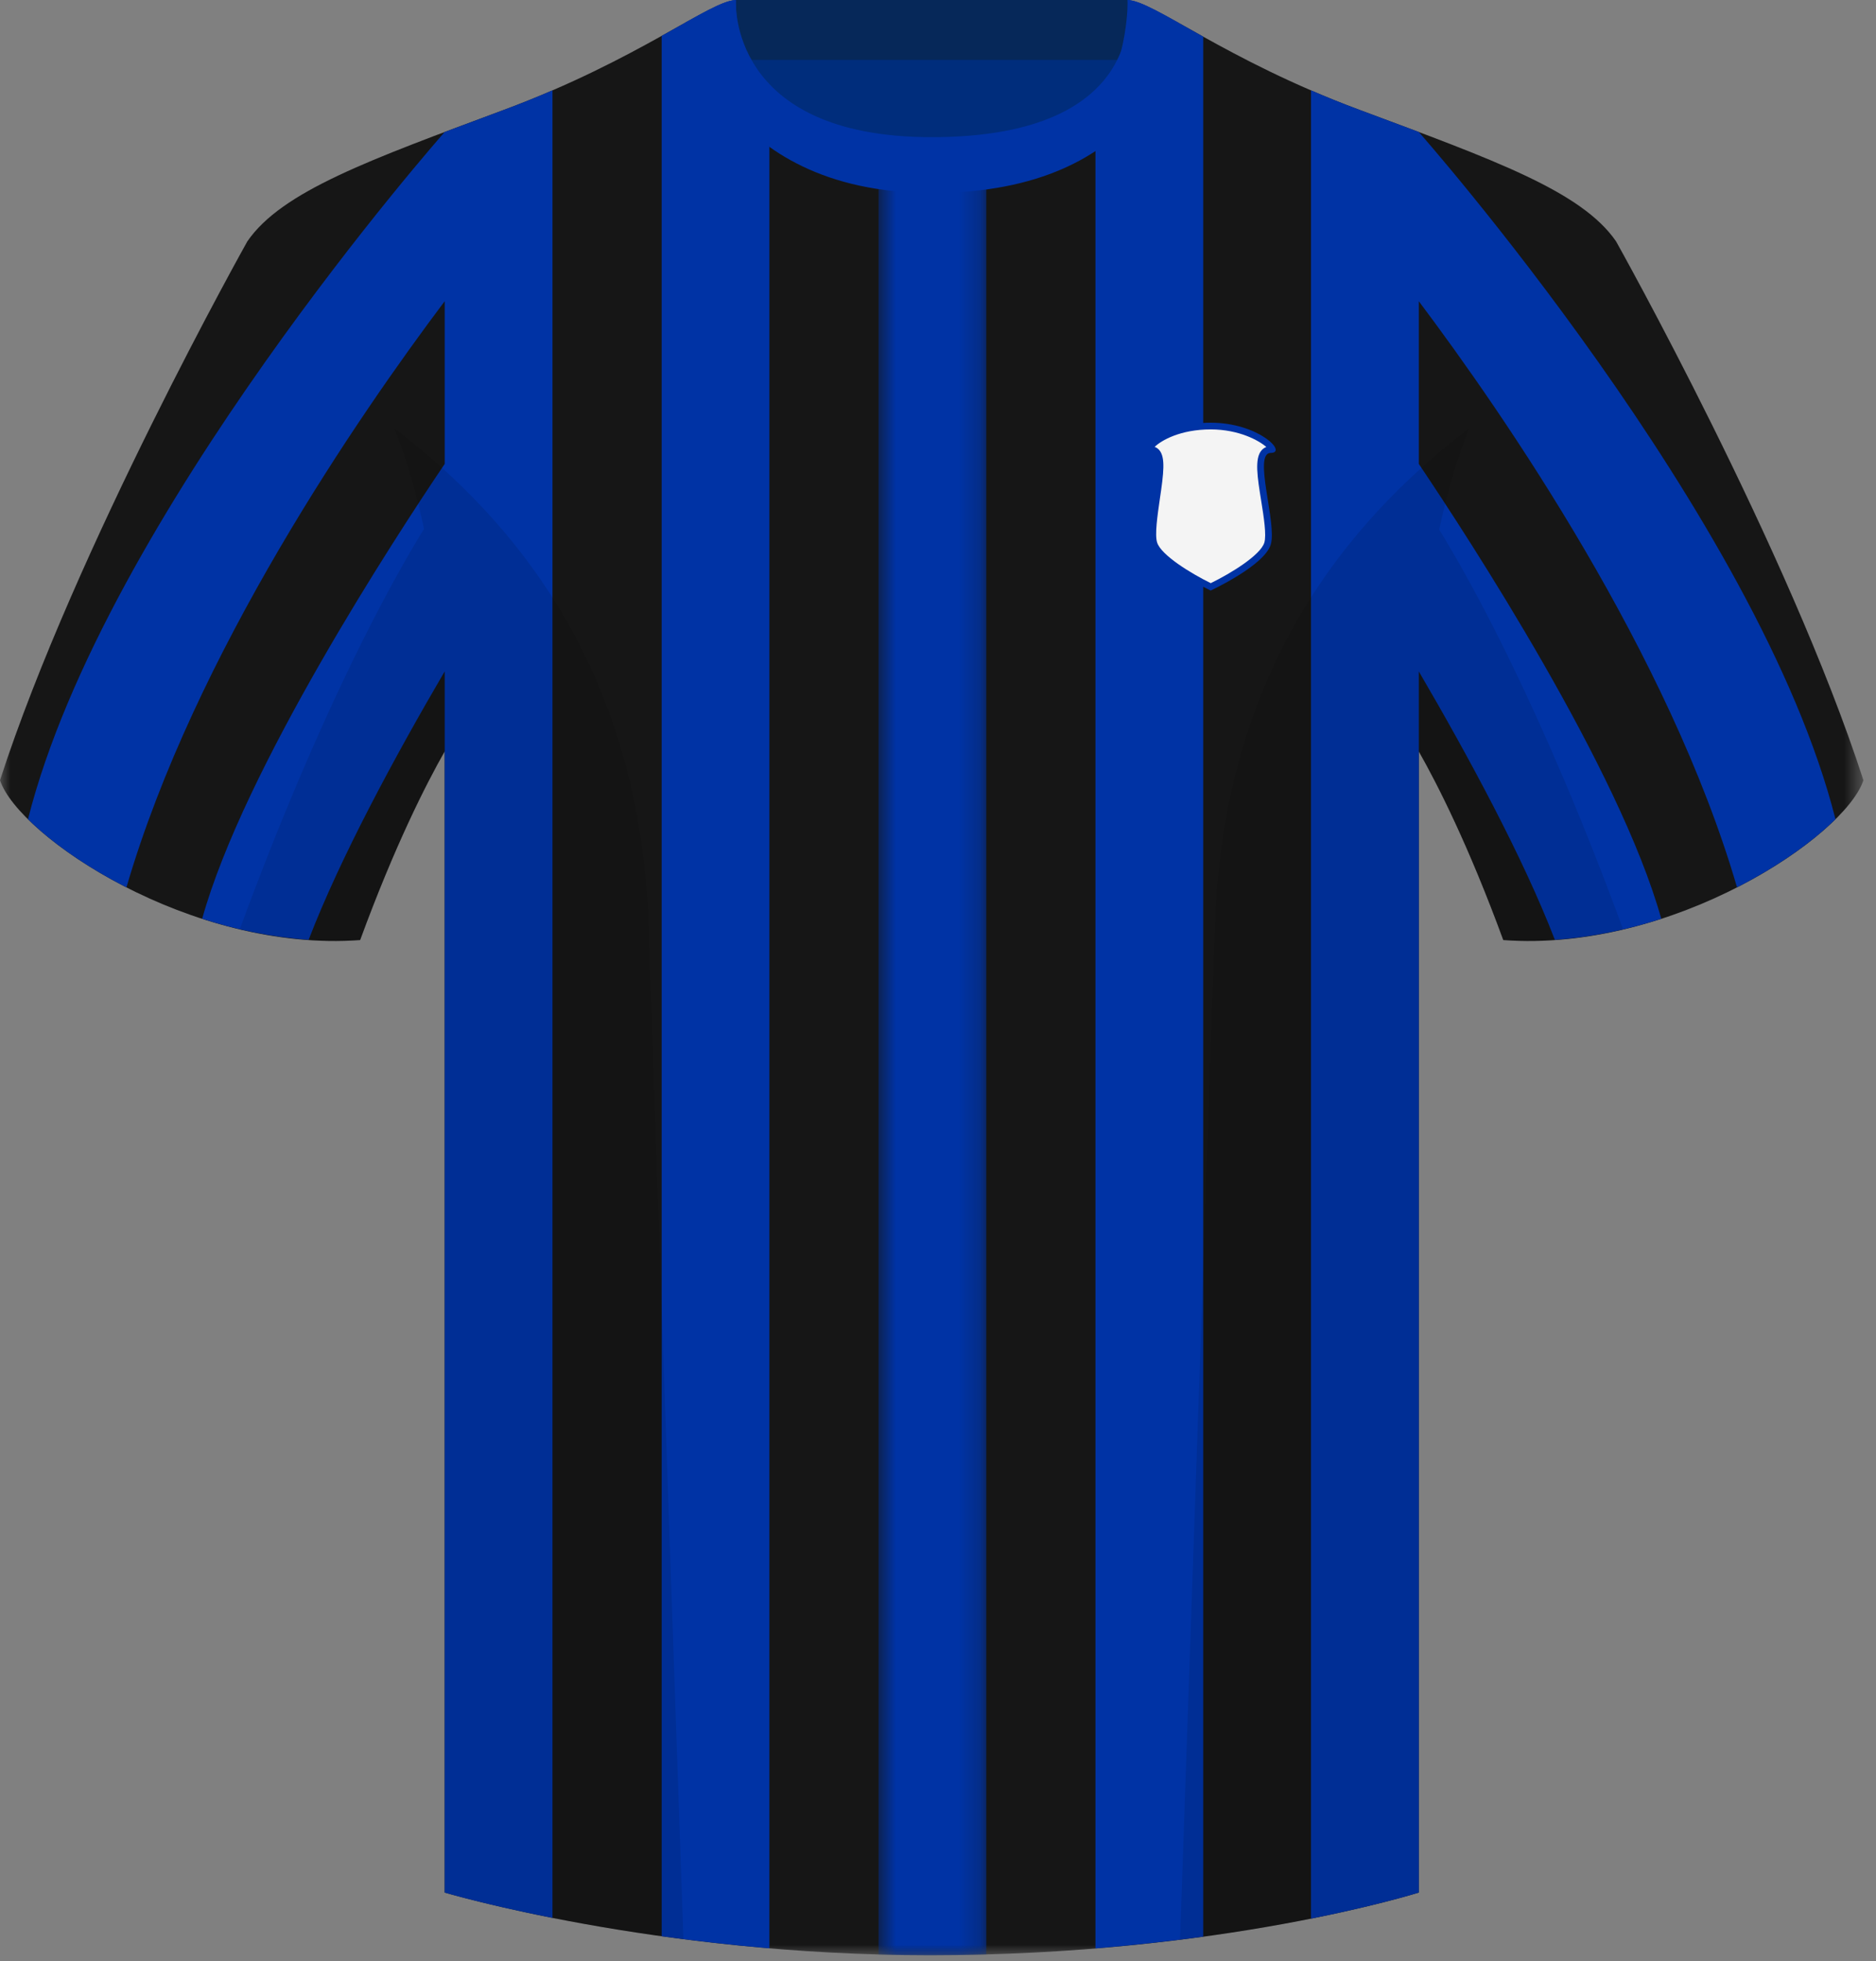 <?xml version="1.0" encoding="UTF-8"?>
<svg width="89px" height="93px" viewBox="0 0 89 93" version="1.1" xmlns="http://www.w3.org/2000/svg" xmlns:xlink="http://www.w3.org/1999/xlink">
    <rect x="0" y="0" width="89" height="93" fill="#808080" stroke="none"/>
    <!-- Generator: Sketch 46.1 (44463) - http://www.bohemiancoding.com/sketch -->
    <title>blauwzwart</title>
    <desc>Created with Sketch.</desc>
    <defs>
        <polygon id="path-1" points="88.403 93 0 93 0 0.293 88.403 0.293"></polygon>
        <polygon id="path-3" points="5.792 86 0.679 86 0.679 0.294 5.792 0.294 5.792 86"></polygon>
    </defs>
    <g id="Page-1" stroke="none" stroke-width="1" fill="none" fill-rule="evenodd">
        <g id="blauwzwart" transform="translate(0, -1)">
            <polygon id="Fill-1" fill="#002D7C" points="34.879 19.237 53.65 19.237 53.65 1.777 34.879 1.777"></polygon>
            <polygon id="Fill-2" fill="#062859" points="34.852 3.839 53.585 3.839 53.585 0.999 34.852 0.999"></polygon>
            <g id="Group-28" transform="translate(0, 0.713)">
                <g id="Group-5">
                    <mask id="mask-2" fill="white">
                        <use xlink:href="#path-1"></use>
                    </mask>
                    <g id="Clip-4"></g>
                    <path d="M76.668,11.732 L76.668,11.732 C75.032,9.355 70.873,7.87 64.483,5.492 C58.097,3.115 54.68,0.293 53.489,0.293 C53.489,0.293 54.803,8.219 44.202,8.219 C34.164,8.219 34.914,0.293 34.914,0.293 C33.726,0.293 30.309,3.115 23.92,5.492 C17.53,7.87 13.37,9.355 11.735,11.732 L11.736,11.732 L11.735,11.732 C11.735,11.732 3.564,26.292 0,37.286 C0.892,39.961 9.063,45.458 17.086,44.863 C18.73,40.384 20.205,37.488 21.097,35.916 L21.097,90.029 C21.097,90.029 31.051,93 44.125,93 C57.94,93 67.308,90.029 67.308,90.029 L67.308,35.916 C68.2,37.488 69.674,40.384 71.317,44.863 C79.342,45.458 87.514,39.961 88.403,37.286 C84.84,26.292 76.668,11.732 76.668,11.732" id="Fill-3" fill="#161616" mask="url(#mask-2)"></path>
                </g>
                <path d="M34.914,0.293 C34.322,0.293 33.178,0.993 31.39,1.988 L31.39,92.101 C32.959,92.318 34.672,92.518 36.501,92.673 L36.501,6.223 C34.776,2.757 34.914,0.293 34.914,0.293" id="Fill-6" fill="#0033A5"></path>
                <g id="Group-10" transform="translate(41, 7)">
                    <mask id="mask-4" fill="white">
                        <use xlink:href="#path-3"></use>
                    </mask>
                    <g id="Clip-9"></g>
                    <path d="M3.204,2.437 C2.268,1.743 1.433,1.046 0.679,0.357 L0.679,85.964 C1.48,85.988 2.297,86 3.126,86 C4.035,86 4.923,85.986 5.792,85.96 L5.792,0.294 C5.016,1.005 4.162,1.723 3.204,2.437" id="Fill-8" fill="#0033A5" mask="url(#mask-4)"></path>
                </g>
                <path d="M53.491,0.293 C53.491,0.293 53.626,2.694 51.97,6.094 L51.97,92.677 C53.812,92.524 55.522,92.334 57.083,92.119 L57.083,2.024 C55.258,1.01 54.091,0.293 53.491,0.293" id="Fill-11" fill="#0033A5"></path>
                <path d="M23.92,5.492 C22.922,5.864 21.983,6.212 21.097,6.546 C21.094,6.55 4.946,24.804 1.328,39.132 C2.403,40.196 4.028,41.359 5.999,42.364 C9.231,31.285 17.032,19.972 21.097,14.57 L21.097,22.285 C18.694,25.845 11.567,36.77 9.591,43.852 C11.194,44.374 12.903,44.729 14.643,44.849 C16.141,40.955 18.737,36.153 21.097,32.123 L21.097,35.916 L21.097,90.029 C21.097,90.029 22.989,90.595 26.21,91.23 L26.21,4.572 C25.491,4.882 24.731,5.19 23.92,5.492" id="Fill-13" fill="#0033A5"></path>
                <path d="M67.309,6.546 C66.419,6.212 65.483,5.863 64.485,5.491 C63.673,5.191 62.913,4.882 62.196,4.571 L62.196,91.266 C65.455,90.613 67.309,90.028 67.309,90.028 L67.309,35.916 L67.309,32.123 C69.665,36.152 72.264,40.955 73.764,44.851 C75.499,44.731 77.208,44.374 78.813,43.854 C76.833,36.772 69.706,25.845 67.309,22.284 L67.309,14.569 C71.371,19.974 79.173,31.284 82.407,42.363 C84.372,41.359 85.999,40.195 87.077,39.132 C83.456,24.804 67.309,6.548 67.309,6.546" id="Fill-15" fill="#0033A5"></path>
                <g id="Group-21" opacity="0.1" transform="translate(11, 20)" fill="#000000">
                    <path d="M66.004,24.358 C62.135,13.833 58.756,7.799 57.278,5.4 C57.668,3.566 58.149,1.975 58.69,0.606 C52.872,5.037 47.055,12.144 46.643,24.094 C46.131,38.955 45.358,61.315 44.983,72.263 C52.021,71.382 56.308,70.029 56.308,70.029 L56.308,15.917 C57.199,17.488 58.672,20.38 60.317,24.863 C62.239,25.004 64.168,24.792 66.004,24.358" id="Fill-17"></path>
                    <path d="M7.715,0.606 C8.253,1.966 8.733,3.545 9.116,5.366 C7.657,7.731 4.27,13.761 0.375,24.353 C2.22,24.792 4.155,25.005 6.086,24.863 C7.733,20.38 9.203,17.488 10.097,15.917 L10.097,70.029 C10.097,70.029 14.563,71.355 21.422,72.236 C21.044,61.277 20.274,38.942 19.762,24.095 C19.35,12.144 13.53,5.037 7.715,0.606" id="Fill-19"></path>
                </g>
                <path d="M44.215,9.437 C54.533,9.437 55.898,2.257 55.898,1.361 C54.739,0.712 53.946,0.291 53.489,0.291 C53.489,0.291 54.67,6.791 44.201,6.791 C34.475,6.791 34.912,0.291 34.912,0.291 C34.456,0.291 33.663,0.712 32.508,1.361 C32.508,1.361 33.985,9.437 44.215,9.437" id="Fill-22" fill="#0033A5"></path>
                <path d="M60.284,21.763 C61.103,21.763 59.71,20.33 57.437,20.33 C55.032,20.33 53.772,21.763 54.595,21.763 C55.364,21.763 54.267,25.117 54.595,26.116 C54.921,27.114 57.437,28.289 57.437,28.289 C57.437,28.289 59.968,27.117 60.284,26.116 C60.597,25.111 59.424,21.763 60.284,21.763" id="Fill-24" fill="#0033A5"></path>
                <path d="M57.44,27.939 C56.498,27.478 55.089,26.613 54.897,26.016 C54.776,25.649 54.914,24.714 55.022,23.965 C55.209,22.71 55.296,21.979 54.996,21.627 C54.936,21.559 54.862,21.507 54.778,21.478 C55.095,21.168 56.002,20.649 57.438,20.649 C58.785,20.649 59.739,21.183 60.076,21.483 C59.987,21.516 59.911,21.571 59.847,21.644 C59.511,22.037 59.653,22.92 59.834,24.043 C59.956,24.8 60.091,25.663 59.981,26.02 C59.793,26.618 58.382,27.481 57.44,27.939" id="Fill-26" fill="#F4F4F4"></path>
            </g>
        </g>
    </g>
</svg>
